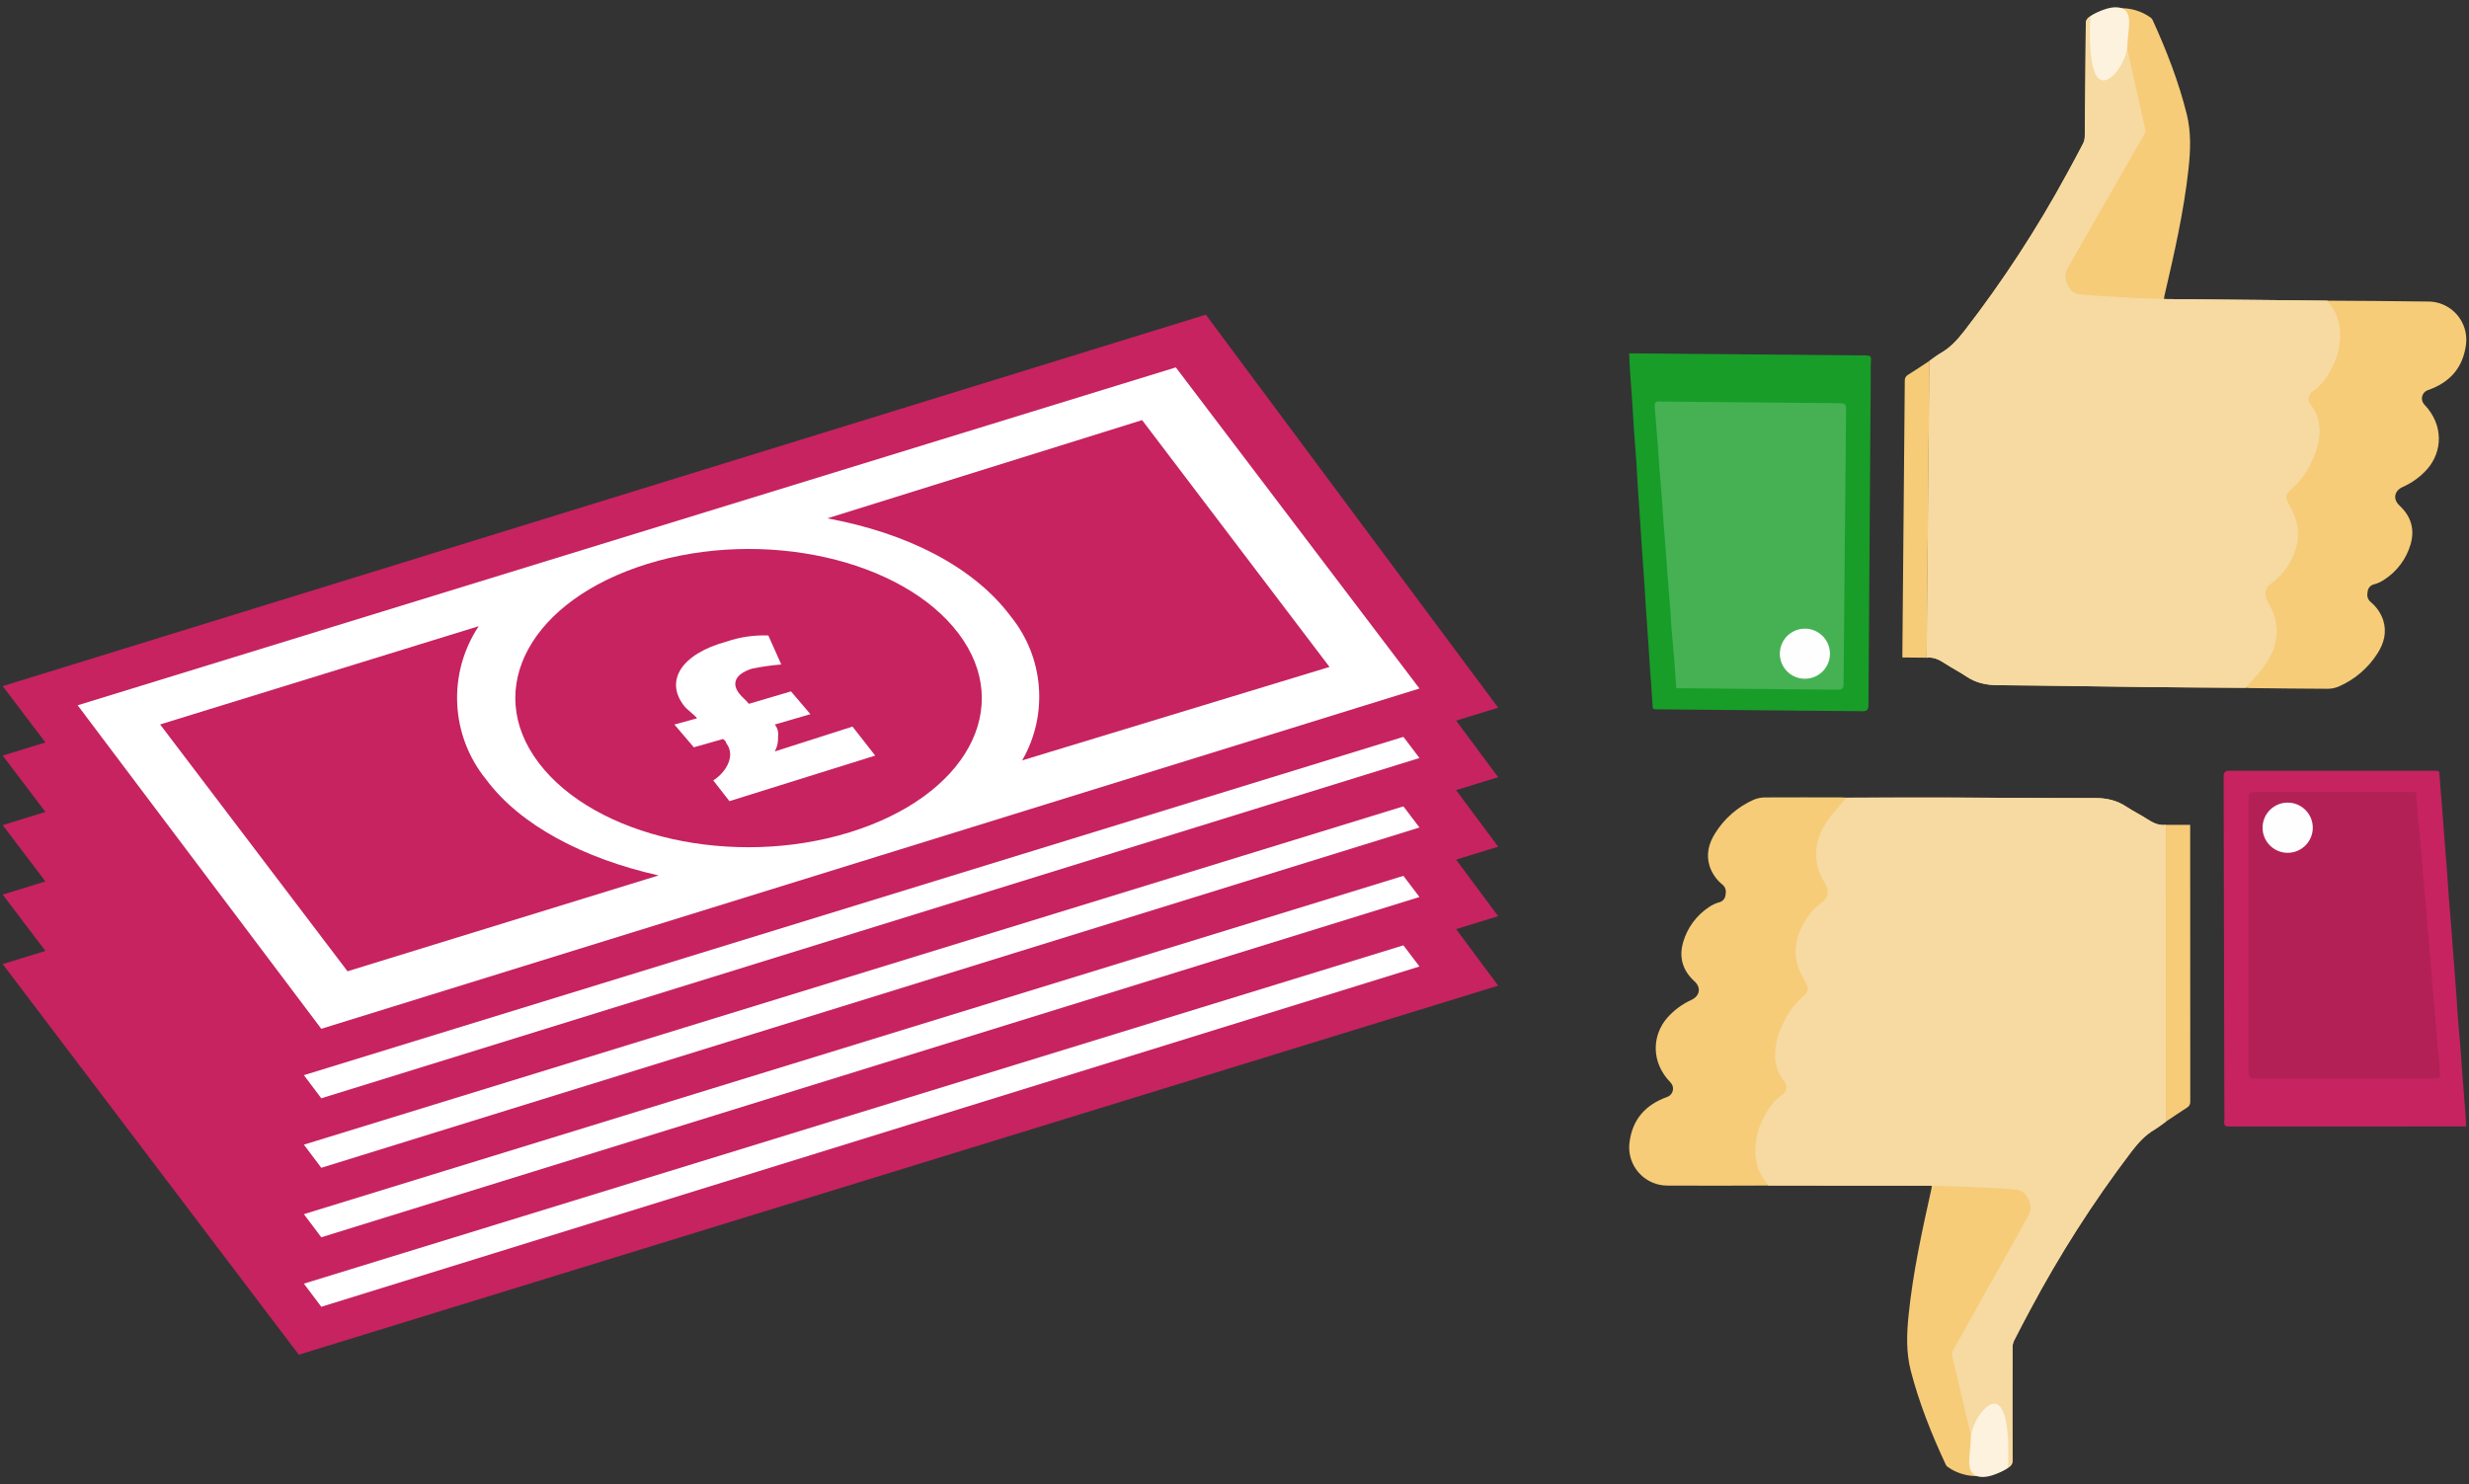 <?xml version="1.0" encoding="UTF-8"?><svg id="text" xmlns="http://www.w3.org/2000/svg" width="306" height="184" viewBox="0 0 306 184"><rect x="0" y="0" width="306" height="184" fill="#333333" stroke="none"/><defs><style>.cls-1{fill:#fefefe;}.cls-1,.cls-2,.cls-3,.cls-4,.cls-5,.cls-6,.cls-7,.cls-8,.cls-9{stroke-width:0px;}.cls-2{fill:#fcf2dd;}.cls-3{fill:#c62360;}.cls-4{fill:#b22056;}.cls-5{fill:#f6cc79;}.cls-6{fill:#f6daa2;}.cls-7{fill:#fff;}.cls-8{fill:#45b153;}.cls-9{fill:#179d28;}</style></defs><path class="cls-5" d="m206.675,146.976c2.198.003,4.396.011,6.595.01,1.962-.001,3.924-.011,5.886-.017,0,0,0,0,0,0l20.27.015c.772.021,1.544.04,2.317.062-.772-.021-1.544-.041-2.317-.062-.018.14-.027.282-.057.419-1.153,5.19-2.294,10.382-2.829,15.683-.232,2.3-.312,4.581.281,6.866,1.043,4.013,2.569,7.835,4.316,11.579.056.128.144.239.257.322,1.152.811,2.545,1.208,3.952,1.125h0c1.295.006,2.562-.38,3.635-1.106.302-.168.477-.497.447-.841-.013-4.677-.013-9.354-0-14.03.004-.294.075-.583.207-.846.633-1.245,1.28-2.482,1.942-3.711,3.645-6.863,7.836-13.422,12.533-19.612.829-1.079,1.698-2.083,2.889-2.782.499-.293.952-.663,1.426-.998.001-12.266.001-24.532.002-36.798-.861.11-1.569-.24-2.271-.692-.87-.561-1.806-1.019-2.669-1.59-1.185-.784-2.458-1.046-3.871-1.043-6.185.013-12.37-.046-18.556-.061-4.066-.01-8.132.011-12.197.018h0c-.156-.011-.312-.03-.467-.031-3.219-.005-6.438-.02-9.656.001-.484,0-.963.099-1.408.291-1.98.882-3.647,2.34-4.786,4.183-.785,1.261-1.125,2.623-.648,4.093.305.881.853,1.658,1.58,2.242.429.366.472.832.374,1.33-.06.431-.384.777-.81.867-.437.126-.852.321-1.227.579-1.564,1.03-2.707,2.588-3.22,4.389-.54,1.886-.031,3.503,1.412,4.82.845.77.683,1.804-.362,2.298-1.163.525-2.199,1.294-3.039,2.255-1.833,2.143-2.036,5.442.413,7.968.125.122.219.272.274.437.192.574-.118,1.194-.692,1.385-2.629.947-4.263,2.732-4.637,5.564-.034.235-.051.473-.049.711.016,2.614,2.148,4.721,4.763,4.705Z"/><path class="cls-5" d="m271.048,137.309c.275-.149.434-.447.406-.758-.006-11.258-.01-22.515-.011-33.773v-.523h-3.017c-.001,12.266-.001,24.532-.002,36.798.873-.584,1.738-1.181,2.624-1.745Z"/><path class="cls-6" d="m239.426,146.984l-20.271-.015c-.034-.085-.077-.166-.13-.241-.963-1.089-1.487-2.497-1.47-3.951-.017-1.413.307-2.81.946-4.071.57-1.158,1.29-2.22,2.372-2.979.625-.438.707-1.135.217-1.735-.97-1.189-1.218-2.568-1.044-4.058.147-1.086.478-2.139.979-3.113.547-1.199,1.329-2.277,2.3-3.168.886-.78.921-1.087.32-2.099-.942-1.585-1.389-3.278-.908-5.119.49-1.879,1.617-3.529,3.188-4.669.358-.259.575-.67.587-1.111.048-.603-.271-1.05-.535-1.521-.833-1.399-1.097-3.064-.739-4.652.357-1.591,1.26-2.877,2.303-4.081.438-.506.88-1.008,1.32-1.512,4.066-.007,8.132-.028,12.197-.018,6.185.015,12.371.075,18.556.061,1.414-.003,2.686.26,3.871,1.043.863.57,1.799,1.029,2.669,1.59.702.452,1.409.802,2.271.692-.001,12.266-.001,24.532-.002,36.798-.474.335-.927.705-1.426.998-1.19.698-2.06,1.702-2.889,2.782-4.697,6.19-8.889,12.749-12.533,19.612-.662,1.229-1.309,2.466-1.942,3.711-.132.263-.203.552-.207.846-.013,4.677-.012,9.354 0,14.03.029.344-.146.673-.447.841-1.073.726-2.339,1.112-3.635,1.106-.021-.17-.027-.342-.064-.508-.39-1.75-.774-3.501-1.181-5.247-.696-2.991-1.409-5.978-2.107-8.969-.108-.306-.079-.643.079-.926.942-1.605,1.833-3.24,2.743-4.864,1.04-1.856,2.08-3.711,3.121-5.566,1.147-2.046,2.294-4.093,3.441-6.14.454-.811.33-1.616-.116-2.363-.284-.521-.807-.869-1.398-.929-.901-.079-1.803-.14-2.706-.189-1.341-.073-2.682-.136-4.024-.189-1.235-.047-2.471-.071-3.706-.104Z"/><path class="cls-3" d="m305.64,139.644h-.582c-9.593,0-19.187.003-28.78.009-.456.001-.646-.081-.611-.586.048-.703.013-1.412.012-2.119-.03-13.577-.061-27.155-.091-40.732q-.002-.668.646-.669h25.483c.626,0,.595.003.638.64.101,1.495.238,2.987.355,4.481.072.919.131,1.839.203,2.757.12,1.541.248,3.081.366,4.621.073.95.128,1.902.2,2.852.117,1.525.244,3.05.363,4.574.07.903.13,1.807.2,2.71.122,1.588.252,3.175.369,4.763.075,1.013.122,2.028.202,3.04.112,1.431.247,2.861.361,4.292.077.966.128,1.933.202,2.899.116,1.51.246,3.018.36,4.528.047.62.068,1.242.104,1.939Z"/><path class="cls-4" d="m299.428,98.189c.098,1.231.181,2.381.284,3.53.112,1.257.25,2.511.362,3.768.079.885.127,1.774.203,2.659.114,1.335.243,2.668.36,4.003.073.839.133,1.679.204,2.518.119,1.397.247,2.794.364,4.191.073.87.127,1.742.202,2.612.114,1.319.244,2.637.359,3.956.076.87.132,1.742.206,2.612.117,1.366.243,2.731.364,4.097.037.419.09.839.09,1.259,0,.104-.168.228-.284.304-.066.043-.183.009-.278.009-7.52,0-15.041,0-22.561,0q-.604,0-.604-.617c-0-11.429-0-22.858,0-34.287q0-.613.608-.614c6.516-0,13.031-0,19.547,0h.576Zm-15.876,1.309c-1.718-.001-3.112,1.391-3.113,3.11-.001,1.718,1.391,3.112,3.11,3.113s3.112-1.391,3.113-3.11v-.004c-.003-1.716-1.393-3.107-3.11-3.109Z"/><path class="cls-1" d="m283.552,99.498c1.718.014,3.1,1.418,3.086,3.136-.014,1.718-1.418,3.1-3.136,3.086-1.718-.014-3.1-1.418-3.086-3.136,0-.001,0-.003,0-.004.015-1.717,1.419-3.096,3.136-3.082Z"/><path class="cls-2" d="m247.068,174.018c-1.3.144-2.821,2.8-2.821,4.359,0,1.795-.769,4.103.769,4.616,1.539.513,3.847-1.026,3.847-1.026,0,0,.513-8.206-1.795-7.95Z"/><path class="cls-5" d="m300.946,37.381c-2.198-.023-4.396-.051-6.594-.071-1.962-.017-3.924-.025-5.886-.037,0,0,0,0,0,0l-20.27-.202c-.772-.028-1.544-.054-2.316-.083.772.029,1.544.055,2.316.083.02-.14.029-.281.061-.418,1.2-5.179,2.389-10.361,2.973-15.656.254-2.298.354-4.578-.218-6.869-1.006-4.022-2.497-7.858-4.209-11.619-.055-.129-.142-.24-.254-.325-1.145-.822-2.534-1.231-3.941-1.161h0c-1.295-.018-2.565.356-3.644,1.073-.303.165-.481.492-.455.836-.03,4.677-.073,9.353-.129,14.03-.007.294-.081.582-.215.844-.644,1.239-1.303,2.47-1.976,3.693-3.708,6.829-7.959,13.349-12.713,19.496-.838,1.072-1.717,2.068-2.914,2.755-.502.288-.958.654-1.435.984-.113,12.266-.226,24.531-.339,36.797.862-.102,1.567.254,2.264.713.865.569,1.797,1.036,2.654,1.614,1.178.794,2.448,1.069,3.862,1.079,6.185.044,12.37.16,18.555.232,4.066.047,8.131.064,12.197.094h0c.156.012.311.033.467.035,3.219.035,6.437.079,9.656.088.484.004.964-.09,1.411-.279,1.988-.864,3.669-2.306,4.825-4.139.797-1.254,1.149-2.612.686-4.087-.297-.884-.838-1.666-1.56-2.257-.426-.37-.464-.836-.362-1.333.064-.43.391-.774.818-.86.439-.122.854-.314,1.232-.568,1.574-1.016,2.73-2.563,3.26-4.359.557-1.881.064-3.503-1.368-4.833-.837-.778-.667-1.811.384-2.294,1.167-.515,2.211-1.274,3.059-2.227,1.853-2.126,2.086-5.423-.34-7.971-.124-.123-.216-.274-.27-.44-.186-.575.129-1.193.704-1.379,2.638-.923,4.288-2.693,4.688-5.522.036-.235.055-.473.056-.711.008-2.614-2.105-4.74-4.719-4.749Z"/><path class="cls-5" d="m236.487,46.456c-.276.146-.439.443-.413.755-.097,11.257-.197,22.514-.299,33.771l-.005.523,3.017.028c.113-12.266.226-24.531.339-36.797-.878.576-1.749,1.165-2.64,1.72Z"/><path class="cls-6" d="m268.197,37.072l20.27.202c.033.086.076.167.128.243.953,1.098,1.464,2.51,1.434,3.964.004,1.413-.333,2.807-.983,4.062-.581,1.153-1.31,2.208-2.399,2.958-.629.433-.717,1.128-.233,1.733.959,1.198,1.194,2.579,1.006,4.067-.157,1.084-.498,2.134-1.008,3.104-.558,1.194-1.35,2.264-2.329,3.147-.893.771-.931,1.079-.339,2.096.928,1.594,1.359,3.291.861,5.127-.507,1.874-1.649,3.514-3.231,4.64-.36.256-.581.665-.597,1.106-.054.603.261,1.053.521,1.526.82,1.407,1.069,3.074.697,4.659-.371,1.588-1.286,2.865-2.341,4.06-.443.502-.889,1-1.334,1.5-4.066-.03-8.132-.047-12.197-.094-6.185-.072-12.37-.188-18.555-.232-1.414-.01-2.684-.284-3.862-1.079-.858-.578-1.79-1.046-2.654-1.614-.698-.459-1.402-.815-2.264-.713.113-12.266.226-24.531.339-36.797.477-.331.934-.696,1.435-.984,1.197-.687,2.076-1.683,2.914-2.755,4.754-6.147,9.005-12.667,12.713-19.496.673-1.223,1.332-2.454,1.976-3.693.134-.262.207-.55.215-.844.055-4.676.098-9.353.129-14.03-.026-.344.152-.672.455-.836,1.079-.717,2.349-1.09,3.645-1.073.019.17.024.343.059.509.374,1.753.742,3.508,1.133,5.257.668,2.997,1.354,5.991,2.025,8.988.105.307.073.644-.087.926-.957,1.596-1.862,3.223-2.787,4.838-1.057,1.846-2.114,3.692-3.172,5.538-1.166,2.036-2.332,4.072-3.497,6.108-.462.807-.344,1.613.094,2.364.279.524.799.876,1.389.942.9.088,1.802.156,2.704.214,1.34.085,2.681.16,4.022.226,1.234.058,2.47.093,3.705.139Z"/><path class="cls-9" d="m201.918,43.804l.582.005c9.593.088,19.186.173,28.779.255.456.004.645.087.606.592-.055.703-.026,1.412-.031,2.119-.094,13.577-.189,27.154-.283,40.731q-.005.668-.652.663c-8.494-.078-16.988-.156-25.482-.234-.626-.006-.595-.008-.632-.646-.087-1.496-.211-2.989-.314-4.484-.064-.919-.115-1.84-.177-2.759-.106-1.542-.22-3.083-.324-4.625-.064-.951-.11-1.903-.174-2.853-.103-1.526-.216-3.052-.321-4.578-.062-.904-.114-1.808-.175-2.712-.107-1.589-.223-3.177-.326-4.766-.066-1.014-.104-2.029-.174-3.042-.099-1.432-.22-2.863-.321-4.295-.068-.966-.11-1.934-.176-2.9-.102-1.51-.219-3.02-.319-4.531-.041-.62-.056-1.242-.086-1.94Z"/><path class="cls-8" d="m207.749,85.315c-.087-1.232-.159-2.383-.251-3.532-.101-1.258-.227-2.513-.327-3.771-.071-.886-.111-1.775-.178-2.661-.102-1.336-.219-2.671-.323-4.006-.066-.84-.117-1.68-.181-2.52-.106-1.398-.221-2.796-.326-4.194-.065-.871-.111-1.743-.178-2.614-.102-1.32-.22-2.639-.322-3.959-.068-.871-.116-1.743-.182-2.614-.104-1.367-.218-2.733-.326-4.1-.033-.42-.083-.84-.079-1.26.001-.104.17-.226.287-.301.066-.043.183-.007.278-.006,7.52.069,15.04.138,22.56.207q.604.005.599.623c-.105,11.428-.21,22.857-.315,34.285q-.006.613-.613.608c-6.515-.06-13.03-.119-19.546-.179l-.576-.005Zm15.887-1.163c1.718.017,3.125-1.363,3.142-3.081.017-1.718-1.363-3.125-3.081-3.142s-3.125,1.363-3.142,3.081v.004c-.013,1.716,1.365,3.119,3.081,3.138Z"/><path class="cls-1" d="m223.637,84.151c-1.718-.029-3.087-1.446-3.058-3.164.029-1.718,1.446-3.087,3.164-3.058,1.718.029,3.087,1.446,3.058,3.164,0,.001,0,.003,0,.004-.031,1.717-1.447,3.083-3.164,3.053Z"/><path class="cls-2" d="m260.803,9.969c1.301-.133,2.846-2.774,2.861-4.333.017-1.795.807-4.096-.727-4.623-1.534-.527-3.856.99-3.856.99,0,0-.588,8.201,1.722,7.966Z"/><polygon class="cls-7" points="4.524 120.705 38.015 165.071 180.81 121.001 147.525 76.926 4.524 120.705"/><path class="cls-3" d="m60.258,131.102c-4.443-5.449-4.819-13.156-.929-19.013l-39.484,12.18,23.226,30.599,38.555-11.883c-9.29-2.079-17.187-6.239-21.368-11.883Z"/><path class="cls-3" d="m125.291,110.901c4.106,5.081,4.66,12.167,1.393,17.824l38.091-11.586-23.226-30.598-39.019,12.18c9.756,1.782,18.116,5.941,22.761,12.18Z"/><path class="cls-3" d="m105.317,137.638c14.4-4.456,20.439-15.448,13.471-24.657-6.968-9.209-24.154-13.071-38.555-8.615-14.401,4.456-20.439,15.448-13.471,24.657,6.968,9.209,24.155,13.071,38.555,8.615Zm-18.115-6.832c1.858-1.188,3.252-3.565,1.858-5.347,0-.297-.465-.594-.465-.594l-4.181,1.188-2.787-3.266,3.252-.891c-.464-.594-1.393-1.188-1.858-1.782-2.787-3.565-.465-7.427,6.038-9.209,1.94-.67,3.988-.972,6.038-.891l1.858,4.159c-1.404.115-2.8.313-4.181.594-2.787.891-2.787,2.376-1.858,3.565.465.594.929.891,1.393,1.485l6.038-1.782,2.787,3.268-5.11,1.485c.403.5.572,1.149.465,1.782.041.723-.119,1.443-.465,2.079h0l11.149-3.565,3.252,4.159-20.903,6.535-2.322-2.972Z"/><path class="cls-3" d="m149.446,73.47L.335,119.516l36.697,48.423,148.647-45.749-36.233-48.72Zm-109.626,88.527l-30.194-40.105,136.104-41.887,30.194,39.808-136.104,42.184Z"/><polygon class="cls-7" points="4.524 112.089 38.015 156.455 180.81 112.385 147.525 68.313 4.524 112.089"/><path class="cls-3" d="m60.258,122.487c-4.443-5.449-4.819-13.156-.929-19.013l-39.484,12.18,23.226,30.599,38.555-11.883c-9.29-2.079-17.187-6.238-21.368-11.883Z"/><path class="cls-3" d="m125.291,102.286c4.106,5.081,4.66,12.166,1.393,17.824l38.091-11.586-23.226-30.598-39.019,12.18c9.756,1.782,18.116,5.941,22.761,12.18Z"/><path class="cls-3" d="m105.317,129.022c14.4-4.456,20.439-15.448,13.471-24.657-6.968-9.209-24.154-13.071-38.555-8.615-14.401,4.456-20.439,15.448-13.471,24.657,6.968,9.21,24.155,13.071,38.555,8.615Zm-18.115-6.832c1.858-1.188,3.252-3.565,1.858-5.347,0-.297-.465-.594-.465-.594l-4.181,1.188-2.787-3.266,3.252-.891c-.464-.594-1.393-1.188-1.858-1.782-2.787-3.565-.465-7.427,6.038-9.209,1.94-.67,3.988-.972,6.038-.891l1.858,4.159c-1.404.115-2.8.313-4.181.594-2.787.891-2.787,2.376-1.858,3.565.465.594.929.891,1.393,1.485l6.038-1.782,2.787,3.268-5.11,1.485c.403.5.572,1.149.465,1.782.041.723-.119,1.443-.465,2.079h0l11.149-3.565,3.252,4.159-20.903,6.535-2.322-2.972Z"/><path class="cls-3" d="m149.446,64.855L.335,110.901l36.697,48.423,148.647-45.75-36.234-48.719Zm-109.626,88.527l-30.194-40.105,136.104-41.887,30.194,39.808-136.104,42.184Z"/><polygon class="cls-7" points="4.524 103.473 38.015 147.839 180.81 103.772 147.525 59.697 4.524 103.473"/><path class="cls-3" d="m60.258,113.872c-4.443-5.449-4.819-13.156-.929-19.013l-39.484,12.18,23.226,30.599,38.555-11.883c-9.29-2.08-17.187-6.239-21.368-11.883Z"/><path class="cls-3" d="m125.291,93.671c4.106,5.081,4.66,12.166,1.393,17.824l38.091-11.586-23.226-30.598-39.019,12.18c9.756,1.781,18.116,5.941,22.761,12.18Z"/><path class="cls-3" d="m105.317,120.408c14.4-4.456,20.439-15.448,13.471-24.657-6.968-9.209-24.154-13.071-38.555-8.615-14.401,4.456-20.439,15.448-13.471,24.657,6.968,9.209,24.155,13.07,38.555,8.615Zm-18.115-6.832c1.858-1.188,3.252-3.565,1.858-5.348,0-.297-.465-.594-.465-.594l-4.181,1.188-2.787-3.268,3.252-.891c-.464-.594-1.393-1.188-1.858-1.782-2.787-3.565-.465-7.427,6.038-9.209,1.94-.67,3.988-.972,6.038-.891l1.858,4.159c-1.404.115-2.8.313-4.181.594-2.787.891-2.787,2.376-1.858,3.565.465.594.929.891,1.393,1.485l6.038-1.782,2.787,3.268-5.11,1.485c.403.5.572,1.149.465,1.782.041.723-.119,1.443-.465,2.079h0l11.149-3.565,3.252,4.159-20.903,6.535-2.322-2.971Z"/><path class="cls-3" d="m149.446,56.24L.335,102.286l36.697,48.423,148.647-45.749-36.233-48.72Zm-109.626,88.527l-30.194-40.105,136.104-41.887,30.194,39.808-136.104,42.184Z"/><polygon class="cls-7" points="4.524 94.86 38.015 139.224 180.81 95.157 147.525 51.082 4.524 94.86"/><path class="cls-3" d="m60.258,105.257c-4.443-5.449-4.819-13.156-.929-19.013l-39.484,12.178,23.226,30.599,38.556-11.882c-9.291-2.079-17.188-6.239-21.368-11.882Z"/><path class="cls-3" d="m125.291,85.056c4.106,5.081,4.66,12.166,1.393,17.824l38.091-11.586-23.226-30.599-39.019,12.18c9.756,1.782,18.116,5.941,22.761,12.18Z"/><path class="cls-3" d="m105.317,111.792c14.4-4.456,20.439-15.448,13.471-24.657-6.968-9.209-24.154-13.071-38.555-8.615-14.401,4.456-20.439,15.448-13.471,24.657,6.968,9.209,24.155,13.071,38.555,8.615Zm-18.115-6.833c1.858-1.188,3.252-3.565,1.858-5.347,0-.297-.465-.594-.465-.594l-4.181,1.188-2.787-3.268,3.252-.891c-.464-.594-1.393-1.188-1.858-1.782-2.787-3.565-.465-7.427,6.038-9.209,1.94-.67,3.988-.972,6.038-.891l1.858,4.159c-1.404.115-2.8.313-4.181.594-2.787.891-2.787,2.377-1.858,3.565.465.594.929.891,1.393,1.485l6.038-1.782,2.787,3.268-5.11,1.485c.403.5.572,1.149.465,1.782.041.723-.119,1.443-.465,2.08h0l11.149-3.565,3.252,4.159-20.903,6.535-2.322-2.971Z"/><path class="cls-3" d="m149.446,47.624L.335,93.671l36.697,48.423,148.647-45.749-36.233-48.72Zm-109.626,88.527l-30.194-40.105,136.104-41.887,30.194,39.808-136.104,42.184Z"/><polygon class="cls-7" points="4.524 86.245 38.015 130.611 180.81 86.541 147.525 42.466 4.524 86.245"/><path class="cls-3" d="m60.258,96.641c-4.443-5.449-4.819-13.156-.929-19.013l-39.484,12.18,23.226,30.598,38.556-11.883c-9.291-2.079-17.188-6.238-21.368-11.882Z"/><path class="cls-3" d="m125.291,76.44c4.106,5.081,4.66,12.166,1.393,17.824l38.091-11.586-23.226-30.599-39.019,12.18c9.756,1.782,18.116,5.941,22.761,12.18Z"/><path class="cls-3" d="m105.317,103.177c14.4-4.456,20.439-15.448,13.471-24.657-6.968-9.209-24.154-13.071-38.555-8.615-14.401,4.456-20.439,15.448-13.471,24.657,6.968,9.209,24.155,13.071,38.555,8.615Zm-16.917-6.429c1.606-1.027,2.81-3.08,1.606-4.621,0-.257-.401-.513-.401-.513l-3.613,1.027-2.409-2.824,2.81-.77c-.401-.513-1.204-1.027-1.605-1.54-2.409-3.08-.402-6.418,5.218-7.958,1.677-.579,3.446-.84,5.218-.77l1.605,3.594c-1.213.099-2.42.27-3.613.513-2.408.768-2.408,2.054-1.605,3.08.401.513.803.77,1.204,1.284l5.218-1.54,2.409,2.824-4.415,1.284c.348.432.494.993.402,1.54.036.625-.103,1.247-.402,1.797h0l9.634-3.08,2.81,3.594-18.063,5.648-2.007-2.567Z"/><path class="cls-3" d="m149.446,39.009L.335,85.056l36.697,48.423,148.647-45.749-36.233-48.721ZM39.819,127.537l-30.194-40.105,136.104-41.887,30.194,39.808L39.819,127.537Z"/></svg>